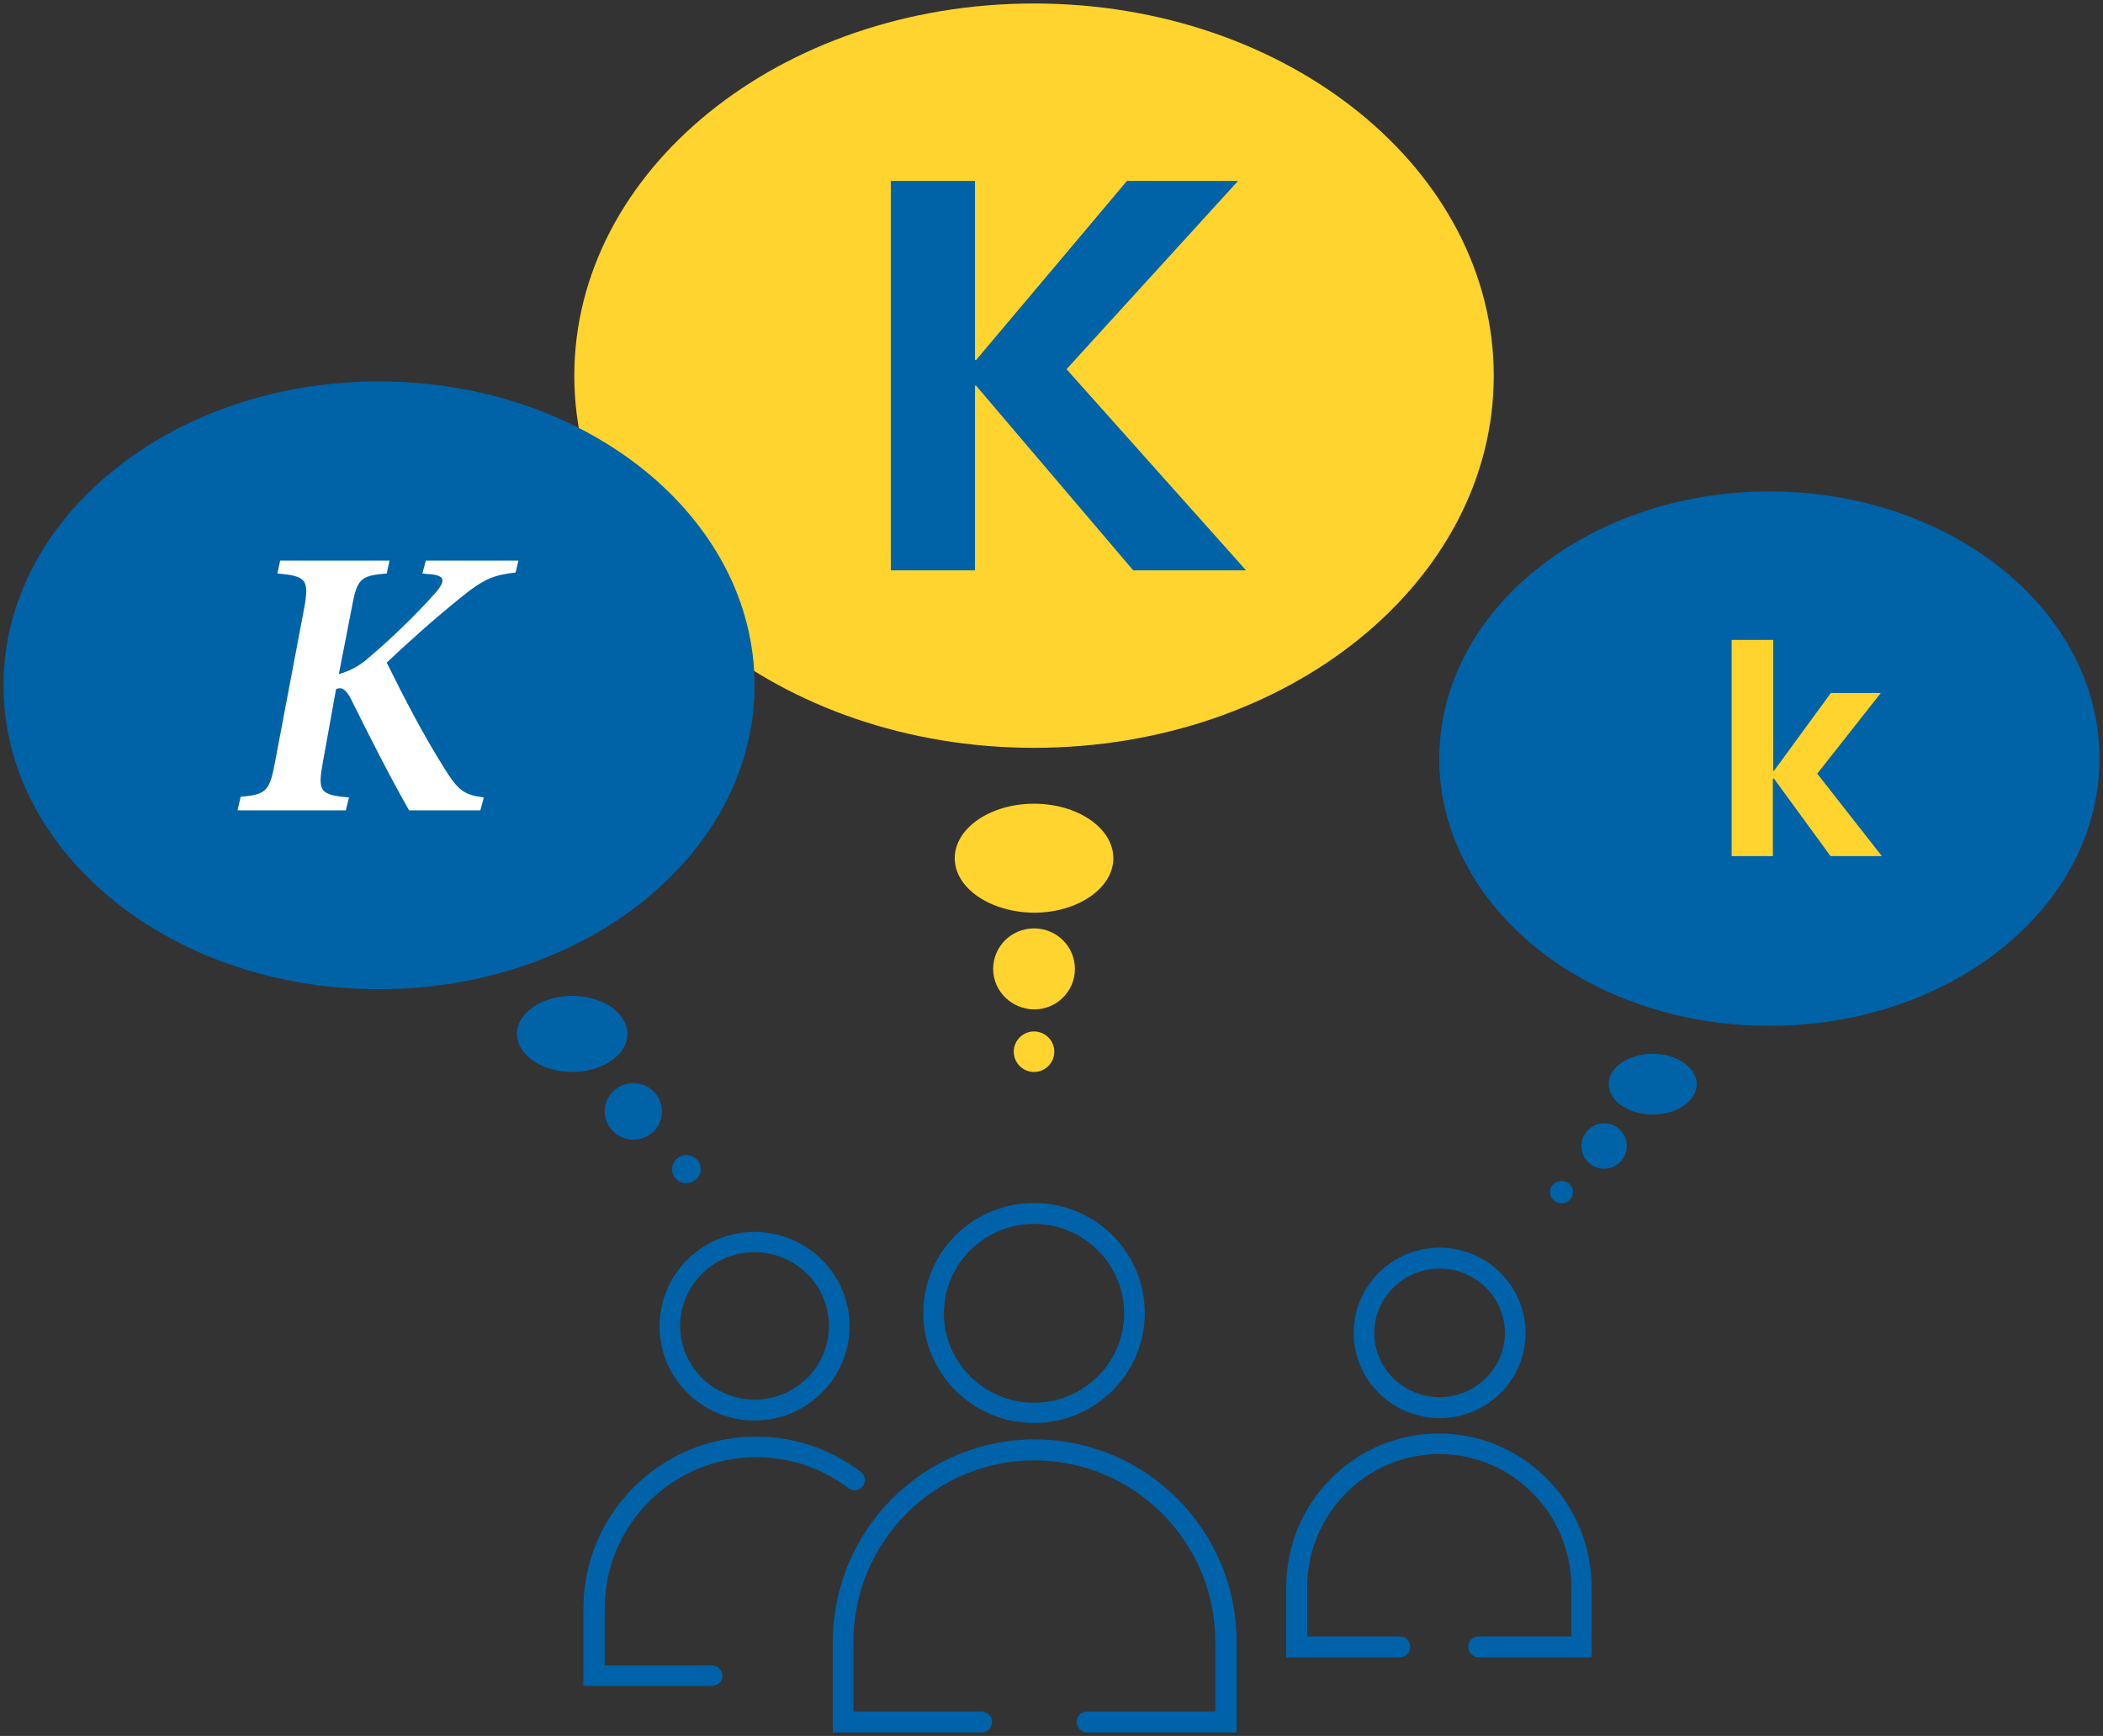 <?xml version="1.0" encoding="utf-8"?>
<!-- Generator: Adobe Illustrator 24.2.3, SVG Export Plug-In . SVG Version: 6.00 Build 0)  -->
<svg version="1.1" id="Ebene_1" xmlns="http://www.w3.org/2000/svg" xmlns:xlink="http://www.w3.org/1999/xlink" x="0px" y="0px"
	 viewBox="0 0 602 497" style="enable-background:new 0 0 602 497;" xml:space="preserve">
<rect x="0" y="0" width="602" height="497" fill="#333333" stroke="none"/>
<style type="text/css">
	.st0{fill:#0062A7;}
	.st1{fill:#FFD42F;}
	.st2{fill:#0062A8;}
	.st3{fill:#FFFFFF;}
</style>
<g>
	<g>
		<path class="st0" d="M412,217.2c0-42.2,42.3-76.5,94.5-76.5s94.5,34.2,94.5,76.5s-42.3,76.5-94.5,76.5S412,259.4,412,217.2"/>
		<path class="st1" d="M164.4,107.6C164.4,48.7,223.3,1,296,1c72.7,0,131.6,47.7,131.6,106.6S368.7,214.1,296,214.1
			C223.3,214.1,164.4,166.4,164.4,107.6"/>
		<path class="st0" d="M1,196.2c0-48.1,48.1-87,107.5-87c59.4,0,107.5,39,107.5,87s-48.1,87-107.5,87C49.1,283.3,1,244.3,1,196.2"/>
		<path class="st0" d="M148,296c0-6,7.1-10.9,15.8-10.9c8.7,0,15.8,4.9,15.8,10.9c0,6-7.1,10.9-15.8,10.9
			C155.1,306.9,148,302,148,296"/>
		<path class="st0" d="M173.1,318.2c0-4.5,3.7-8.1,8.2-8.1c4.5,0,8.2,3.6,8.2,8.1c0,4.5-3.7,8.1-8.2,8.1
			C176.7,326.2,173.1,322.6,173.1,318.2"/>
		<path class="st0" d="M192.4,334.7c0-2.2,1.8-4,4.1-4c2.3,0,4.1,1.8,4.1,4c0,2.2-1.8,4-4.1,4C194.2,338.8,192.4,337,192.4,334.7"/>
		<path class="st0" d="M485.7,310.4c0-4.8-5.7-8.7-12.6-8.7c-7,0-12.6,3.9-12.6,8.7c0,4.8,5.7,8.7,12.6,8.7
			C480,319.1,485.7,315.2,485.7,310.4"/>
		<path class="st0" d="M465.7,328.1c0-3.6-2.9-6.5-6.5-6.5s-6.5,2.9-6.5,6.5c0,3.6,2.9,6.5,6.5,6.5S465.7,331.6,465.7,328.1"/>
		<path class="st0" d="M450.3,341.3c0-1.8-1.5-3.2-3.3-3.2c-1.8,0-3.3,1.4-3.3,3.2s1.5,3.2,3.3,3.2
			C448.8,344.5,450.3,343.1,450.3,341.3"/>
		<path class="st1" d="M273.3,245.7c0-8.6,10.2-15.6,22.7-15.6c12.5,0,22.7,7,22.7,15.6c0,8.6-10.2,15.6-22.7,15.6
			C283.5,261.2,273.3,254.3,273.3,245.7"/>
		<path class="st1" d="M284.3,277.4c0-6.4,5.2-11.6,11.7-11.6c6.5,0,11.7,5.2,11.7,11.6s-5.2,11.6-11.7,11.6
			C289.6,288.9,284.3,283.8,284.3,277.4"/>
		<path class="st1" d="M290.2,301.1c0-3.2,2.6-5.8,5.8-5.8c3.2,0,5.8,2.6,5.8,5.8s-2.6,5.8-5.8,5.8
			C292.8,306.9,290.2,304.3,290.2,301.1"/>
		<path class="st2" d="M296,407.4c-17.5,0-31.7-14.1-31.7-31.5s14.2-31.5,31.7-31.5c17.5,0,31.7,14.1,31.7,31.5
			S313.5,407.4,296,407.4z M296,350.4c-14.2,0-25.8,11.5-25.8,25.6s11.6,25.6,25.8,25.6c14.2,0,25.8-11.5,25.8-25.6
			S310.2,350.4,296,350.4z"/>
		<path class="st2" d="M353.8,496h-42.6c-1.6,0-3-1.3-3-3c0-1.6,1.3-3,3-3h36.7v-19.9c0-28.7-23.3-52-51.8-52
			c-28.6,0-51.8,23.3-51.8,52v19.9h36.7c1.6,0,3,1.3,3,3c0,1.6-1.3,3-3,3h-42.6v-25.9c0-32,25.9-58,57.8-58s57.8,26,57.8,58V496z"/>
		<path class="st2" d="M412.1,406c-13.5,0-24.6-10.9-24.6-24.4c0-13.4,11-24.4,24.6-24.4c13.5,0,24.6,10.9,24.6,24.4
			C436.7,395.1,425.7,406,412.1,406z M412.1,363.2c-10.3,0-18.7,8.3-18.7,18.4c0,10.2,8.4,18.4,18.7,18.4c10.3,0,18.7-8.3,18.7-18.4
			C430.8,371.5,422.4,363.2,412.1,363.2z"/>
		<path class="st2" d="M455.8,474.5h-32.5c-1.6,0-3-1.3-3-3s1.3-3,3-3h26.5v-14.1c0-21-16.9-38.1-37.8-38.1
			c-20.8,0-37.8,17.1-37.8,38.1v14.1h26.5c1.6,0,3,1.3,3,3s-1.3,3-3,3h-32.5v-20.1c0-24.3,19.6-44,43.7-44c24.1,0,43.7,19.8,43.7,44
			V474.5z"/>
		<path class="st2" d="M216,406.7c-15,0-27.2-12.1-27.2-27c0-14.9,12.2-27,27.2-27c15,0,27.2,12.1,27.2,27
			C243.2,394.5,231,406.7,216,406.7z M216,358.5c-11.8,0-21.3,9.5-21.3,21.1s9.6,21.1,21.3,21.1c11.8,0,21.3-9.5,21.3-21.1
			S227.7,358.5,216,358.5z"/>
		<path class="st2" d="M203.6,482.7H167v-22.2c0-27.1,22.1-49.2,49.4-49.2c11,0,21.3,3.5,30,10.1c1.3,1,1.5,2.9,0.6,4.1
			c-1,1.3-2.9,1.5-4.1,0.6c-7.6-5.8-16.8-8.9-26.4-8.9c-24,0-43.4,19.4-43.4,43.3v16.3h30.7c1.6,0,3,1.3,3,3
			S205.3,482.7,203.6,482.7z"/>
	</g>
	<polygon class="st0" points="356.7,163.3 324.4,163.3 279.4,110.4 279.1,110.4 279.1,163.3 255,163.3 255,51.8 279.1,51.8 
		279.1,103.1 279.4,103.1 322.6,51.8 354.4,51.8 305.3,105.7 	"/>
	<polygon class="st1" points="507.8,220.7 524.1,198.4 538.4,198.4 520.2,221.5 538.7,245.1 524,245.1 507.8,222.9 507.5,222.9 
		507.5,245.1 495.7,245.1 495.7,183.2 507.6,183.2 507.6,220.7 	"/>
	<g>
		<path class="st3" d="M148.4,160.5h-26.5l-1,3.7l2.3,0.2c4.3,0.4,4.4,1.9,1.4,5.4c-6,6.7-13.1,13.5-19.4,18.8
			c-2.5,2.2-5.4,3.6-8.2,4.4l3.6-18.5c1.6-8.7,2.3-9.7,10.1-10.3l0.8-3.7H80.2l-0.8,3.7c8.4,0.7,9.2,1.8,7.6,10.3l-8.2,43.3
			c-1.6,8.6-2.4,9.7-9.9,10.3L68,232h31l0.9-3.7c-8.5-0.7-9-1.8-7.4-10.5l3.7-20.5c1.4-0.7,2.8-0.1,4.3,2.9
			c5.5,11.1,11.2,22.3,16.6,31.8h20.4l1-3.7c-5.5-0.7-7.3-1.8-11.4-8.5c-6.2-9.9-11.3-19.8-16.4-30.1c6.5-6.1,12.8-11.8,20.8-18.3
			c7.2-5.9,9.8-6.7,16.1-7.5L148.4,160.5z"/>
	</g>
</g>
</svg>
